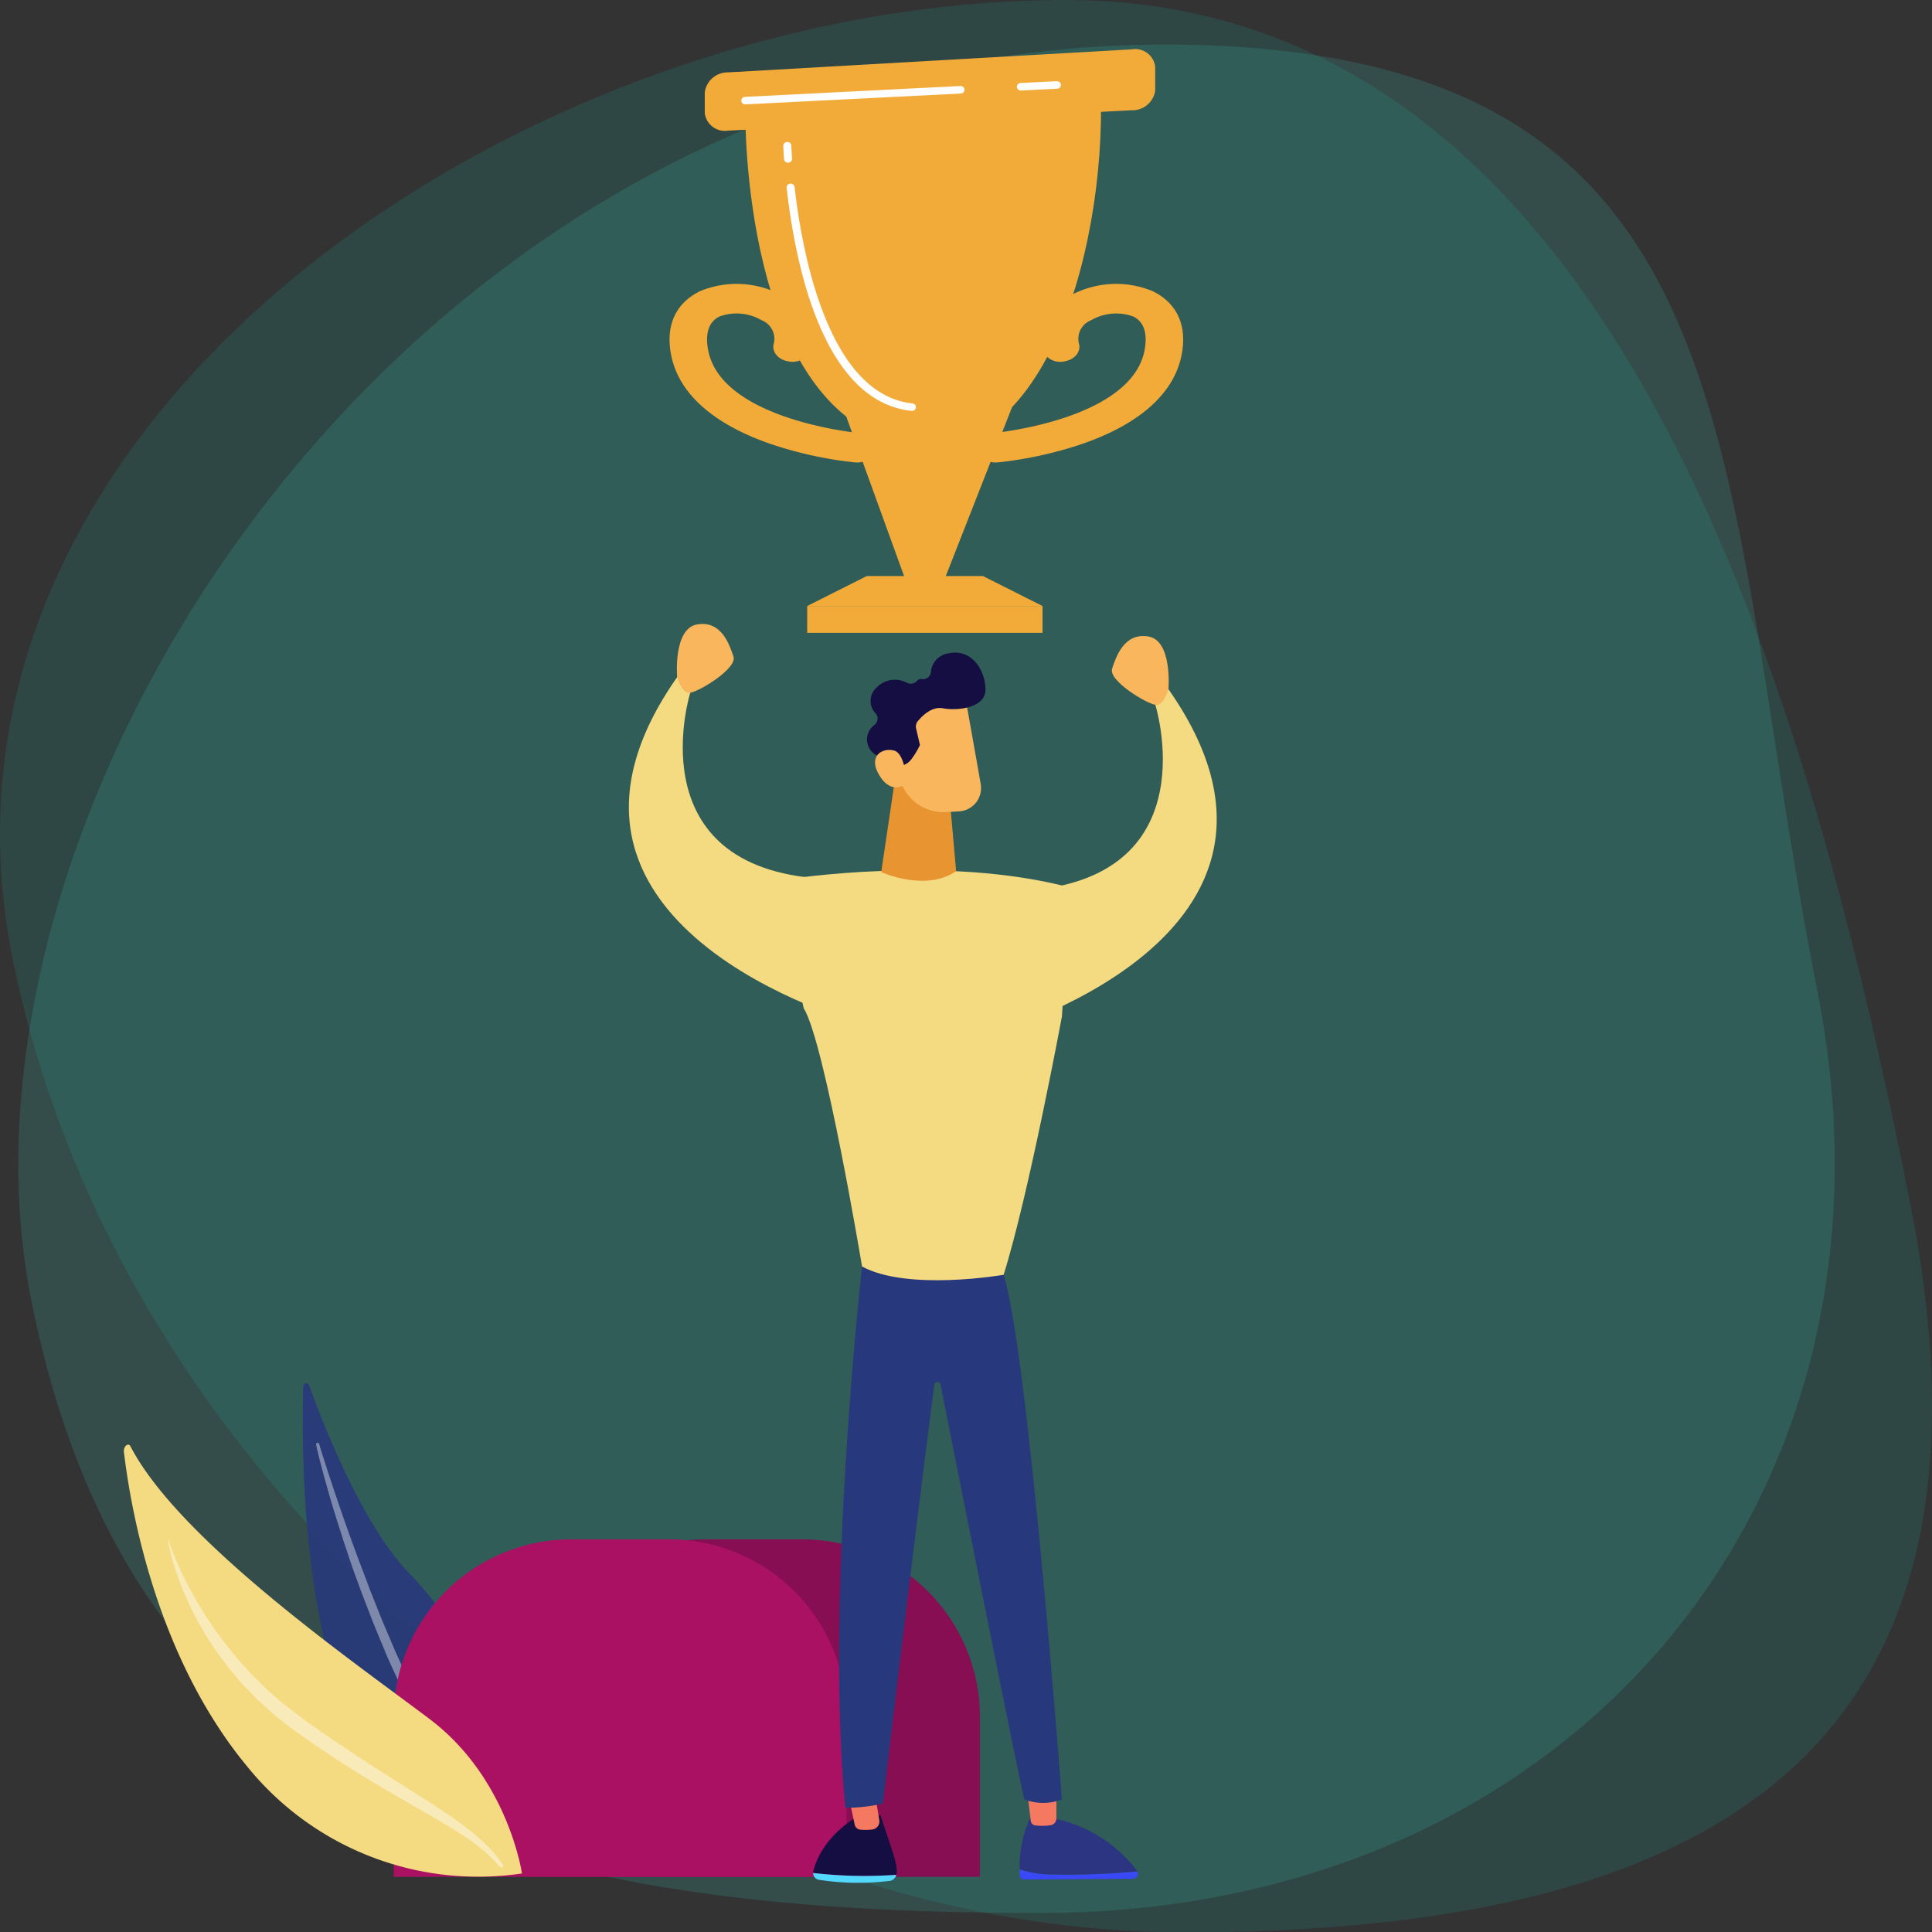<svg xmlns="http://www.w3.org/2000/svg" xmlns:xlink="http://www.w3.org/1999/xlink" width="213.815" height="213.853"><rect width="100%" height="100%" fill="#333333" stroke="none"/><defs><linearGradient id="b" x1="-262.158" y1=".5" x2="-261.158" y2=".5" gradientUnits="objectBoundingBox"><stop offset="0" stop-color="#2b3582"/><stop offset="1" stop-color="#150e42"/></linearGradient><linearGradient id="a" x1="-261.064" y1="-12.941" x2="-264.763" y2="11.13" gradientUnits="objectBoundingBox"><stop offset="0" stop-color="#53d8ff"/><stop offset="1" stop-color="#3840f7"/></linearGradient><linearGradient id="c" x1="524.299" y1="-.843" x2="523.792" y2="2.39" gradientUnits="objectBoundingBox"><stop offset="0" stop-color="#f9b776"/><stop offset="1" stop-color="#f47960"/></linearGradient><linearGradient id="d" x1="147.139" y1="-5.387" x2="144.622" y2="17.678" xlink:href="#a"/><linearGradient id="e" x1="146.648" y1=".5" x2="147.648" y2=".5" xlink:href="#b"/><linearGradient id="f" x1="569.312" y1="-.223" x2="568.797" y2="2.539" xlink:href="#c"/><linearGradient id="g" x1="-105.879" y1="-10.95" x2="-104.739" y2="-10.95" xlink:href="#b"/></defs><g data-name="Agrupar 345"><path data-name="Caminho 2987" d="M211.387 133.121c11.839 59.661-20.372 80.732-80.228 80.732S13.183 165.489 1.345 105.829 58.09.001 117.945.001s81.603 73.461 93.442 133.12z" fill="#1a9687" opacity=".2"/><path data-name="Caminho 2988" d="M201.119 109.608c11.19 56.393-27.319 102.107-86.014 102.107S14.632 200.173 3.442 143.782 48.713.44 135.693 5.109c59.24 3.182 54.236 48.109 65.426 104.499z" fill="#37b5a9" opacity=".2"/><g data-name="Agrupar 344" opacity=".9"><path data-name="Caminho 2989" d="M33.548 153.54c.011-.5.506-.646.667-.2 1.563 4.319 5.925 15.47 11 20.69 8.27 8.5 15.114 23.963 11.887 33.678.005.001-24.704.054-23.554-54.168z" fill="#28387c"/><path data-name="Caminho 2990" d="M35.33 159.826l.149.512c.1.329.256.812.45 1.425s.436 1.369.723 2.228l.974 2.876c.721 2.1 1.594 4.549 2.592 7.143l.746 1.98c.265.663.532 1.336.8 2.013.528 1.36 1.12 2.718 1.7 4.079.282.685.592 1.357.9 2.028s.6 1.343.9 2.008c.606 1.325 1.254 2.6 1.852 3.854l1.859 3.538 1.788 3.1 1.632 2.546c.465.775.958 1.385 1.338 1.909l1.2 1.646.009.012a.172.172 0 01-.038.242.175.175 0 01-.235-.029l-1.327-1.565c-.413-.506-.951-1.1-1.464-1.848-.532-.738-1.143-1.568-1.766-2.5-.6-.951-1.239-1.98-1.92-3.069-.635-1.115-1.289-2.3-1.952-3.534-.62-1.254-1.288-2.538-1.916-3.865-.6-1.338-1.269-2.677-1.821-4.063-.572-1.377-1.153-2.749-1.671-4.122l-.787-2.034-.73-2c-.486-1.309-.888-2.6-1.3-3.811l-1.09-3.438a140.33 140.33 0 01-1.459-5.2c-.168-.625-.28-1.14-.364-1.481s-.114-.523-.114-.523a.174.174 0 01.132-.207.176.176 0 01.2.121z" fill="#fff" opacity=".43"/></g><path data-name="Retângulo 313" d="M77.991 170.362H88.8a19.644 19.644 0 0119.647 19.644v17.7h-50.1v-17.7a19.644 19.644 0 0119.644-19.644z" fill="#870e53"/><path data-name="Retângulo 314" d="M63.223 170.362h10.809a19.644 19.644 0 0119.647 19.644v17.7h-50.1v-17.7a19.644 19.644 0 0119.644-19.644z" fill="#ab1163"/><path data-name="Caminho 2991" d="M57.764 207.335s-1.5-10.486-10.183-17.061c-8.056-6.1-27.677-19.66-33.144-30.21-.242-.467-.8.023-.722.642.795 6.628 3.68 22.739 13.622 34.767a32.876 32.876 0 0030.427 11.862z" fill="#f4da80"/><path data-name="Caminho 2992" d="M18.622 170.38s.249.792.8 2.125c.278.665.634 1.465 1.088 2.357s.983 1.889 1.624 2.936c.315.526.651 1.07 1.023 1.615l.555.839.614.836.631.855.686.846.7.862q.376.416.762.838c.257.28.51.569.777.849l.832.819.839.83.9.783.906.791.96.733c.639.5 1.265.99 1.956 1.461 1.352.97 2.7 1.878 4.049 2.785s2.682 1.776 3.99 2.6c2.6 1.675 5.076 3.18 7.147 4.587a39.069 39.069 0 012.761 2.027c.4.317.756.645 1.093.932l.878.852a12.76 12.76 0 011.094 1.323l.354.491a.207.207 0 01-.321.26l-.014-.016-.392-.434a15.834 15.834 0 00-1.172-1.158l-.907-.751c-.35-.251-.713-.539-1.127-.816a54.493 54.493 0 00-2.84-1.782c-2.121-1.258-4.658-2.664-7.331-4.262-1.334-.8-2.7-1.655-4.079-2.544s-2.761-1.84-4.106-2.792a40.82 40.82 0 01-2.019-1.5l-.989-.78-.929-.84-.92-.833-.859-.879-.841-.874c-.267-.3-.518-.611-.774-.912s-.505-.6-.755-.9l-.691-.922-.672-.906-.6-.922-.578-.9-.518-.9a22.572 22.572 0 01-.924-1.731 30 30 0 01-1.373-3.139c-.359-.953-.627-1.8-.832-2.5s-.326-1.261-.4-1.643-.107-.588-.107-.588a.026.026 0 01.021-.03.026.026 0 01.03.022z" fill="#fff" opacity=".45"/><path data-name="Caminho 2993" d="M104.455 64.307h-4.2l-6.6-18.205 18.351-1.045z" fill="#f2ab38"/><path data-name="Caminho 2994" d="M82.483 12.279c-.02 1.536-.02 31.622 16.271 36.507s23.649-20.57 23.067-38.7z" fill="#f2ab38"/><path data-name="Retângulo 315" fill="#f2ab38" d="M89.333 67.068h26.045v2.964H89.333z"/><path data-name="Caminho 2995" d="M115.378 67.068H89.333l6.592-3.315h12.862z" fill="#f2ab38"/><path data-name="Caminho 2996" d="M80.596 8.01a2.555 2.555 0 00-2.6 2.205v2.314a2.249 2.249 0 002.6 1.926l44.649-2.253a2.534 2.534 0 002.6-2.187V7.371a2.228 2.228 0 00-2.6-1.908z" fill="#f2ab38"/><path data-name="Caminho 2997" d="M110.29 51.177a1.964 1.964 0 01-2.059-1.452c-.13-.9.687-1.71 1.825-1.813.217-.02 15.2-1.5 16.62-9.191.24-1.3.213-2.99-1.274-3.7a5.532 5.532 0 00-4.672.431 2.2 2.2 0 00-1.33 2.553c.266.88-.422 1.764-1.537 1.974a2.151 2.151 0 01-2.5-1.212c-.689-2.279.4-4.507 2.917-5.958a10.563 10.563 0 019.265-.594c1.555.739 4.043 2.627 3.24 6.975-.794 4.3-4.623 7.741-11.072 9.957a43.488 43.488 0 01-9.183 2.016c-.081.007-.16.014-.24.014z" fill="#f2ab38"/><path data-name="Caminho 2998" d="M94.751 51.177a1.963 1.963 0 002.059-1.452c.131-.9-.686-1.71-1.825-1.813-.216-.02-15.2-1.5-16.62-9.191-.239-1.3-.213-2.99 1.274-3.7a5.534 5.534 0 014.673.431 2.206 2.206 0 011.33 2.553c-.267.88.422 1.764 1.536 1.974a2.15 2.15 0 002.5-1.212c.69-2.279-.4-4.507-2.917-5.958a10.563 10.563 0 00-9.265-.594c-1.555.739-4.043 2.627-3.24 6.975.794 4.3 4.623 7.741 11.073 9.957a43.489 43.489 0 009.182 2.016c.082.007.161.014.24.014z" fill="#f2ab38"/><path data-name="Caminho 2999" d="M112.982 10.016a.434.434 0 01-.443-.393.428.428 0 01.421-.439l3.986-.2a.457.457 0 01.468.394.428.428 0 01-.42.439l-3.987.2z" fill="#fff"/><path data-name="Caminho 3000" d="M82.481 11.552a.434.434 0 01-.443-.393.428.428 0 01.419-.439l23.821-1.2a.443.443 0 01.467.394.427.427 0 01-.42.437l-23.82 1.2z" fill="#fff"/><path data-name="Caminho 3001" d="M100.926 45.474a.431.431 0 01-.052 0c-9.719-1.048-12.829-15.919-13.816-24.69a.423.423 0 01.394-.458.44.44 0 01.488.37c.773 6.862 3.591 22.933 13.036 23.951a.423.423 0 01.39.462.436.436 0 01-.44.365z" fill="#fff"/><path data-name="Caminho 3002" d="M87.212 18.008a.434.434 0 01-.443-.39c-.064-.932-.081-1.472-.081-1.472a.429.429 0 01.431-.428.412.412 0 01.456.4s.017.532.08 1.442a.427.427 0 01-.414.443z" fill="#fff"/><path data-name="Caminho 3003" d="M1322.19 731.7a.8.8 0 01.021-.211c1.054-4.178 5.363-6.32 5.363-6.32l2.073.162c1.192 3.682 1.961 5.481 1.769 6.487-.005.028-.014.055-.021.082a49.213 49.213 0 01-9.205-.2z" transform="translate(-1232.197 -524.42)" fill="url(#b)"/><path data-name="Caminho 3004" d="M1331.394 731.569a.9.9 0 01-.658.664 28.414 28.414 0 01-7.922-.113.753.753 0 01-.625-.752 49.213 49.213 0 009.205.201z" transform="translate(-1232.197 -524.084)" fill="url(#a)"/><path data-name="Caminho 3005" d="M1325.678 722.115l.908 4.369a.713.713 0 00.61.587 6.012 6.012 0 001.406-.022.9.9 0 00.711-1.055l-.63-3.878z" transform="translate(-1232.008 -524.586)" fill="url(#c)"/><path data-name="Caminho 3006" d="M1347.829 731.554a11.946 11.946 0 01-3.95-.565c0 .22 0 .444.006.676a.438.438 0 00.417.445l12.154-.078a.556.556 0 00.447-.809c-1.593.132-5.652.426-9.074.331z" transform="translate(-1231.021 -524.104)" fill="url(#d)"/><path data-name="Caminho 3007" d="M1356.9 731.517a.587.587 0 00-.049-.092 15.48 15.48 0 00-9.21-5.781l-2.591-.082a12.429 12.429 0 00-1.175 5.721 11.946 11.946 0 003.95.565c3.426.095 7.485-.199 9.075-.331z" transform="translate(-1231.021 -524.399)" fill="url(#e)"/><path data-name="Caminho 3008" d="M1344.538 721.869c.03.193.385 3.129.522 4.268a.565.565 0 00.475.509 5.95 5.95 0 001.781-.027.768.768 0 00.581-.77v-4.609z" transform="translate(-1230.985 -524.633)" fill="url(#f)"/><path data-name="Caminho 3009" d="M95.403 140.164s-4.147 36.862-1.844 59.9a17.793 17.793 0 004.147-.462s4.31-36.042 5.7-46.355a.347.347 0 01.684-.022c1.721 8.677 8.476 42.7 9.279 45.917a5.74 5.74 0 004.147 0s-3.687-49.3-6.451-58.058z" fill="#28387c"/><path data-name="Caminho 3010" d="M87.108 97.308s17.511-2.765 31.334.921l-.921 14.284s-3.687 19.814-6.451 28.57c0 0-10.6 1.843-15.667-.921 0 0-4.147-24.883-6.451-28.57 0 0-2.3-9.676-1.844-14.284z" fill="#f4da80"/><path data-name="Caminho 3011" d="M99.273 84.712l-1.745 11.8s4.874 2.238 8.285-.1l-.734-8.325z" fill="#e89531"/><path data-name="Caminho 3012" d="M106.782 77.036c.055.1 1.106 6.048 1.753 9.731a2.583 2.583 0 01-2.393 3.026l-1.412.083a5.032 5.032 0 01-5.272-4.262l-1.021-6.67s7.01-4.327 8.345-1.908z" fill="#f9b65d"/><path data-name="Caminho 3013" d="M1328.806 609.991a1.981 1.981 0 01.139-2.906 2.794 2.794 0 013.331-.482.93.93 0 001.1-.216.589.589 0 01.55-.2.869.869 0 00.983-.756 2.293 2.293 0 012.024-2.107c2.713-.524 4.065 2.191 4.017 4.1s-3.021 2.309-4.708 1.992c-1.239-.233-2.31.856-2.792 1.451a.894.894 0 00-.177.769l.429 1.844a8.59 8.59 0 01-1.006 1.647 1.815 1.815 0 01-.979.628c-.506-.94-1.921-1.1-2.578-1.122a.9.9 0 01-.651-.309 1.971 1.971 0 01.213-3.084.9.9 0 00.105-1.249z" transform="translate(-1231.891 -531.031)" fill="url(#g)"/><path data-name="Caminho 3014" d="M100.311 86.69s-.059-3.328-1.405-3.64-2.8.661-1.649 2.653c1.433 2.479 3.054.987 3.054.987z" fill="#f9b65d"/><path data-name="Caminho 3015" d="M94.989 113.219s-39.564-10.77-19.918-38.466l1.328 1.882s-5.918 18.759 13.689 20.542c0-.001 5.078 13.096 4.901 16.042z" fill="#f4da80"/><path data-name="Caminho 3016" d="M74.936 74.895s-.446-5.347 2.228-5.793 3.565 2.228 4.011 3.564-4.011 4.011-4.9 4.011-1.339-1.782-1.339-1.782z" fill="#f9b65d"/><path data-name="Caminho 3017" d="M109.262 114.556s39.565-10.77 19.92-38.466l-1.329 1.882s5.919 18.759-13.688 20.542c-.001-.001-5.079 13.096-4.903 16.042z" fill="#f4da80"/><path data-name="Caminho 3018" d="M129.315 76.232s.445-5.347-2.229-5.793-3.564 2.228-4.01 3.565 4.01 4.01 4.9 4.01 1.339-1.782 1.339-1.782z" fill="#f9b65d"/></g></svg>